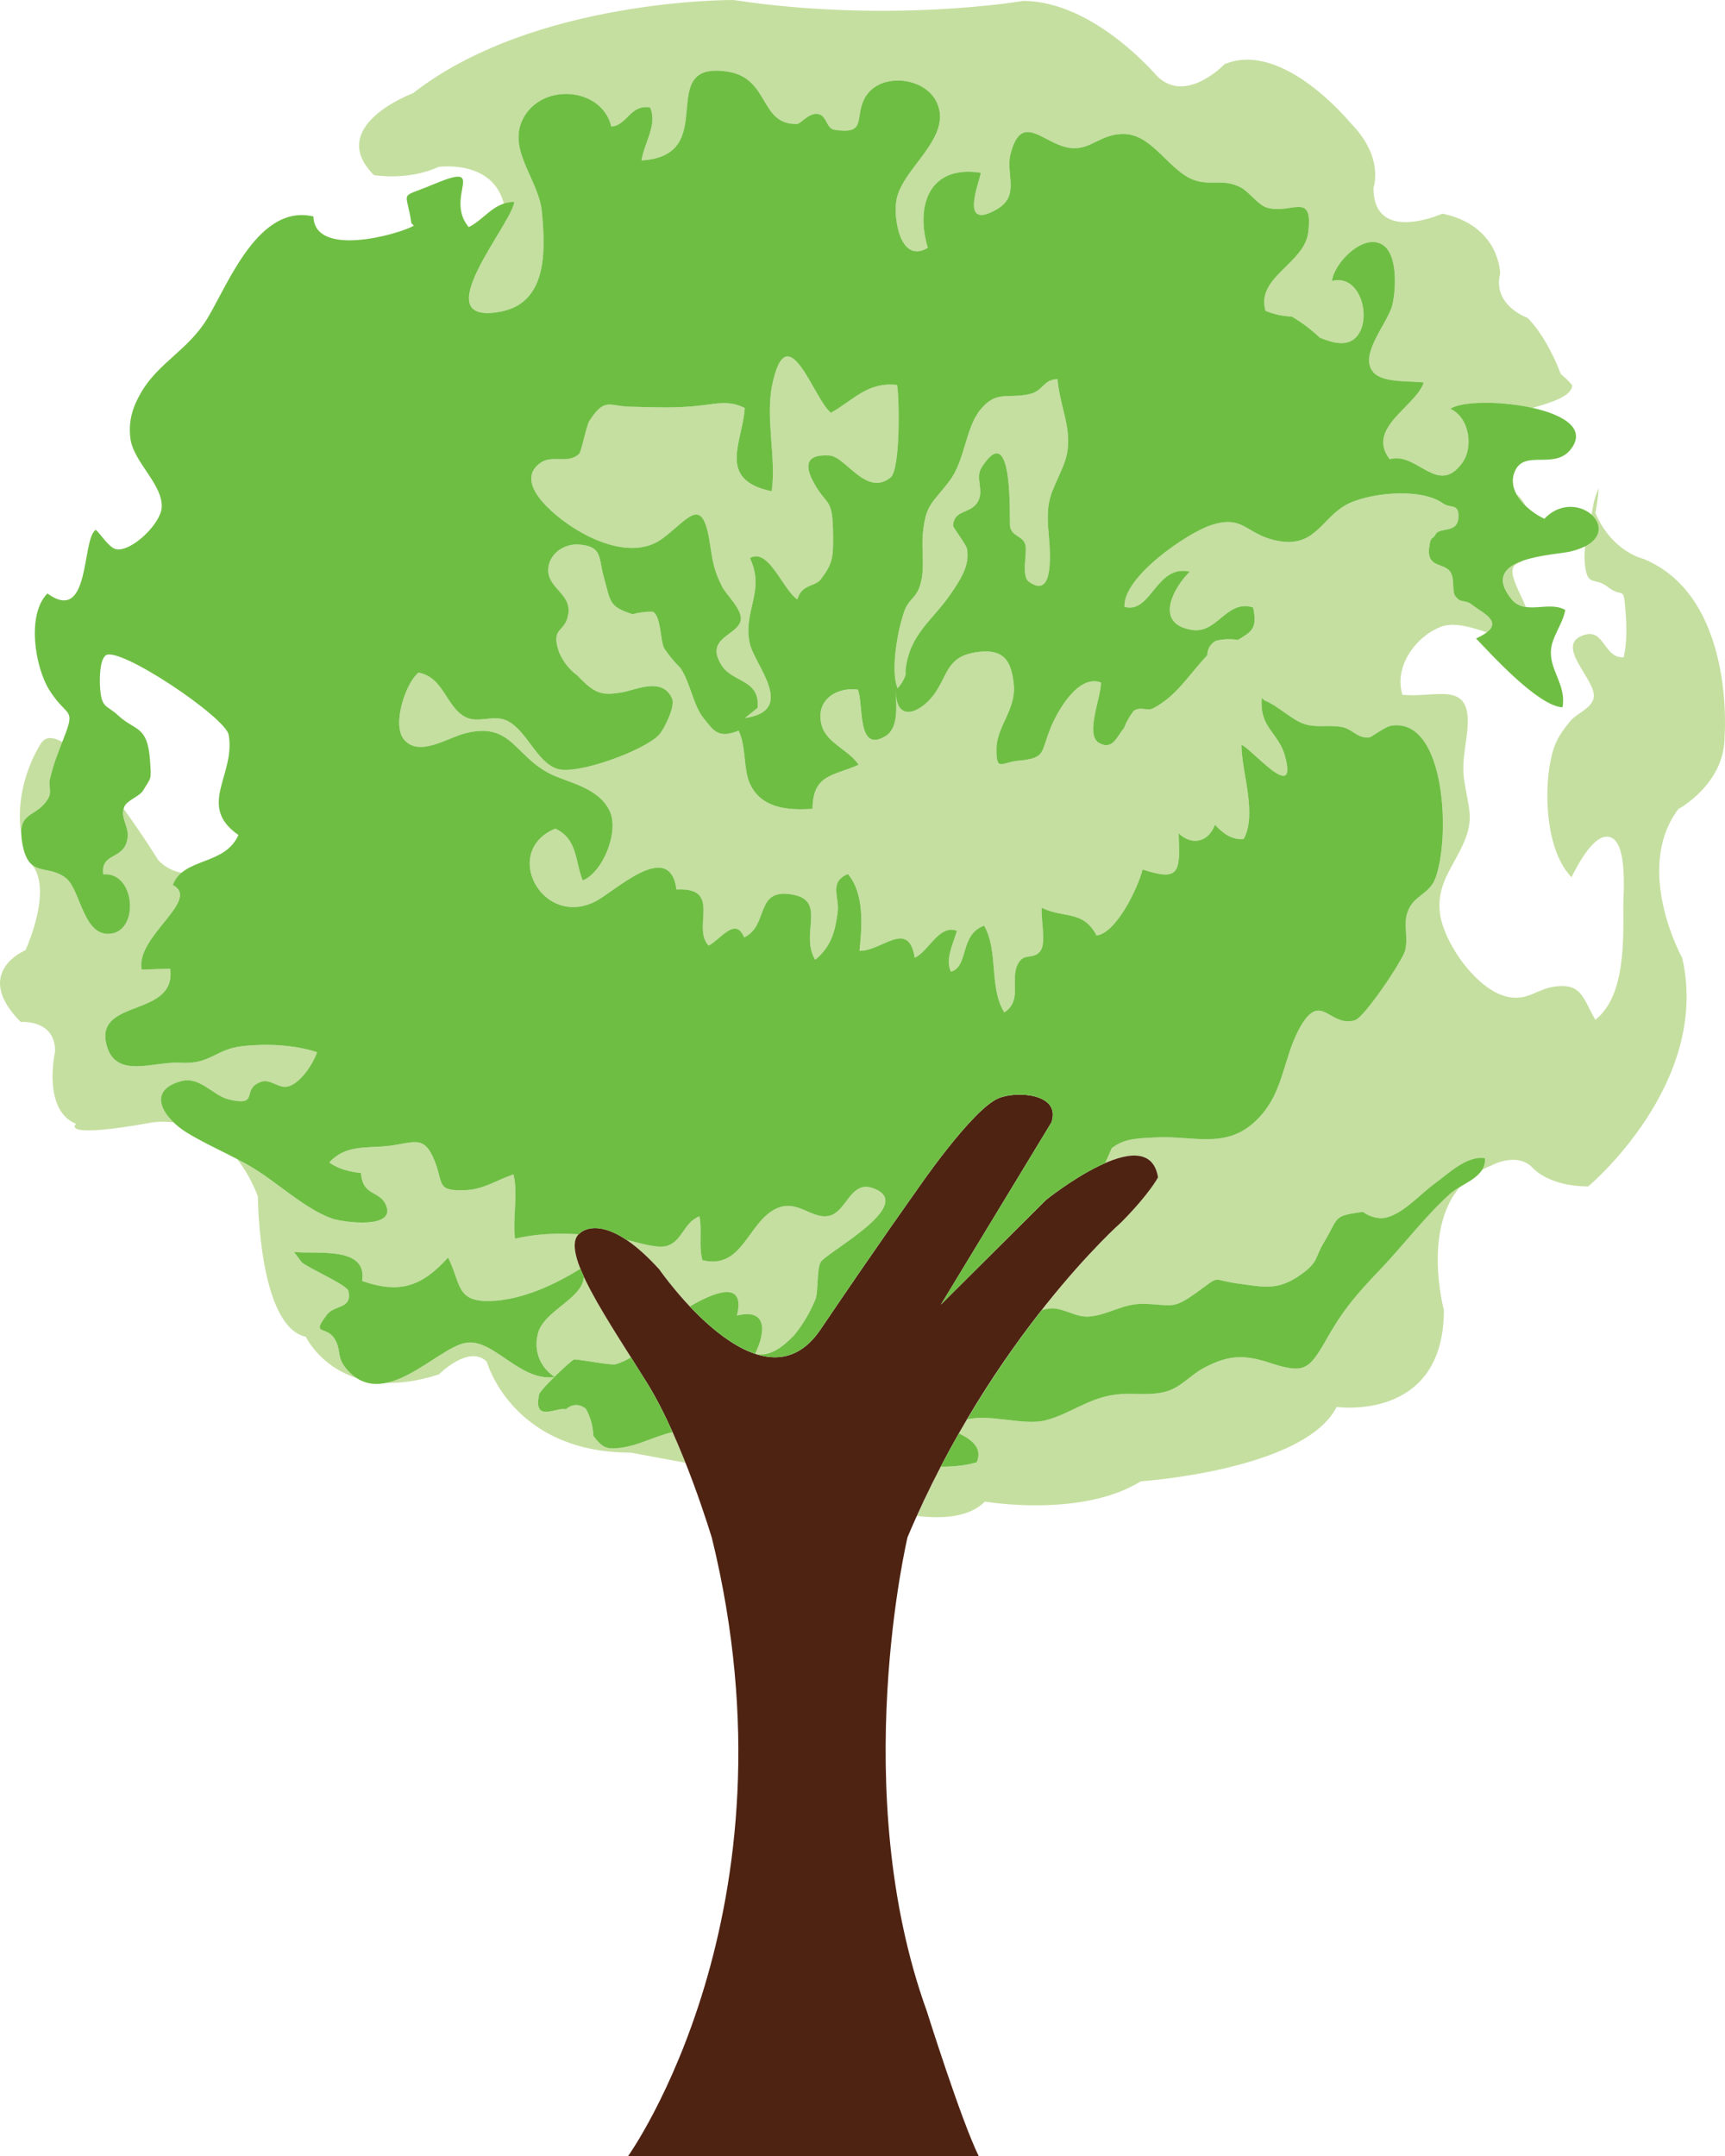 <?xml version="1.0" encoding="UTF-8"?>
<svg width="52px" height="65px" viewBox="0 0 52 65" version="1.1" xmlns="http://www.w3.org/2000/svg" xmlns:xlink="http://www.w3.org/1999/xlink">
    <title>Group 3</title>
    <g id="Symbols" stroke="none" stroke-width="1" fill="none" fill-rule="evenodd">
        <g id="Group-3">
            <path d="M18.747,43.644 C18.279,43.713 18.162,43.649 17.886,43.287 C17.876,42.996 17.8,42.723 17.659,42.469 C17.455,42.318 17.255,42.324 17.058,42.487 C16.764,42.415 16.057,42.915 16.255,42.03 C16.268,41.97 16.478,41.743 16.707,41.517 C15.643,41.65 14.862,40.323 14.026,40.488 C13.958,40.502 13.884,40.528 13.809,40.56 C13.786,40.569 13.761,40.581 13.738,40.591 C13.682,40.618 13.624,40.647 13.565,40.68 C13.538,40.695 13.511,40.708 13.484,40.724 C13.424,40.759 13.362,40.797 13.299,40.836 C12.891,41.09 12.432,41.411 11.972,41.59 C11.965,41.592 11.959,41.594 11.951,41.597 C11.845,41.637 11.739,41.67 11.633,41.692 C12.089,41.704 12.616,41.636 13.232,41.435 C13.232,41.435 14.142,40.518 14.676,41.055 C14.676,41.055 15.425,43.795 19.023,43.795 C19.023,43.795 19.64,43.913 20.663,44.099 C20.543,43.797 20.414,43.485 20.275,43.175 C19.732,43.302 19.286,43.564 18.747,43.644 M16.215,40.206 C16.069,40.788 16.334,41.256 16.716,41.508 C16.964,41.263 17.232,41.021 17.299,40.989 C17.36,40.96 18.411,41.169 18.551,41.131 C18.725,41.085 18.876,41.008 19.02,40.92 C18.467,40.047 17.916,39.176 17.599,38.482 C17.587,39.152 16.392,39.505 16.215,40.206 M43.855,35.884 C43.803,35.919 43.754,35.955 43.711,35.994 C42.964,36.665 42.327,37.517 41.634,38.245 C40.984,38.928 40.557,39.391 40.07,40.233 C39.474,41.263 39.391,41.455 38.284,41.09 C37.506,40.833 37.023,40.845 36.269,41.253 C35.91,41.447 35.615,41.796 35.225,41.929 C34.694,42.109 34.149,41.975 33.611,42.047 C32.798,42.157 32.273,42.622 31.524,42.819 C30.867,42.992 29.845,42.618 29.152,42.795 C29.07,42.935 28.987,43.068 28.905,43.212 C29.251,43.385 29.634,43.626 29.445,44.087 C29.111,44.185 28.742,44.219 28.358,44.219 C28.113,44.691 27.875,45.191 27.644,45.704 C28.455,45.801 29.232,45.731 29.691,45.27 C29.691,45.27 32.592,45.773 34.392,44.659 C34.392,44.659 39.323,44.327 40.293,42.417 C40.293,42.417 43.526,42.881 43.526,39.495 C43.526,39.495 42.877,37.097 44.009,35.786 C43.956,35.818 43.904,35.85 43.855,35.884 M49.542,16.849 C49.542,16.849 48.592,16.64 48.093,15.463 C48.093,15.463 48.16,15.165 48.194,14.719 C48.113,14.898 48.051,15.077 48.024,15.256 C48.012,15.338 47.992,15.429 47.974,15.518 C48.01,15.551 48.042,15.585 48.07,15.622 C48.07,15.622 48.07,15.622 48.07,15.623 C48.265,15.88 48.239,16.225 47.787,16.462 C47.769,16.604 47.759,16.741 47.766,16.868 C47.819,17.757 48.044,17.367 48.456,17.688 C48.962,18.083 48.935,17.559 49.01,18.548 C49.042,18.973 49.034,19.407 48.948,19.815 C48.349,19.859 48.376,18.957 47.766,19.14 C46.792,19.432 48.158,20.52 48.041,21.044 C47.968,21.368 47.527,21.507 47.338,21.737 C46.942,22.216 46.81,22.496 46.71,23.115 C46.553,24.102 46.643,25.69 47.373,26.447 C47.54,26.11 47.974,25.277 48.392,25.227 C49.098,25.143 48.933,26.93 48.935,27.289 C48.94,28.361 48.994,30.041 48.091,30.744 C47.713,30.087 47.681,29.645 46.889,29.741 C46.332,29.808 46.106,30.152 45.515,30.065 C44.562,29.925 43.52,28.437 43.407,27.535 C43.3,26.684 43.768,26.193 44.103,25.455 C44.461,24.669 44.26,24.36 44.137,23.517 C44.045,22.887 44.235,22.364 44.246,21.778 C44.268,20.521 43.226,21.054 42.274,20.944 C42.022,20.107 42.65,19.218 43.411,18.906 C43.815,18.741 44.336,18.906 44.818,19.063 C44.818,19.063 44.818,19.062 44.818,19.062 C45.216,18.752 44.783,18.516 44.489,18.314 C44.451,18.289 44.415,18.263 44.384,18.239 C44.157,18.058 44.04,18.204 43.873,17.976 C43.758,17.82 43.859,17.47 43.727,17.253 C43.537,16.942 42.985,17.148 43.087,16.474 C43.137,16.14 43.162,16.307 43.276,16.107 C43.411,15.87 43.969,16.112 43.966,15.549 C43.963,15.172 43.72,15.333 43.5,15.176 C42.811,14.683 41.173,14.86 40.529,15.249 C39.788,15.696 39.602,16.574 38.402,16.282 C37.54,16.072 37.464,15.512 36.493,15.838 C35.769,16.081 33.841,17.404 33.898,18.295 C34.709,18.518 34.848,17.001 35.866,17.235 C35.374,17.719 34.774,18.811 35.936,18.991 C36.704,19.112 36.975,18.058 37.776,18.313 C37.912,18.967 37.724,19.044 37.315,19.294 C37.092,19.256 36.87,19.265 36.651,19.319 C36.484,19.416 36.398,19.563 36.392,19.758 C35.838,20.333 35.489,20.973 34.76,21.355 C34.579,21.45 34.39,21.287 34.177,21.43 C34.051,21.589 33.952,21.765 33.879,21.956 C33.683,22.171 33.55,22.648 33.122,22.393 C32.701,22.143 33.206,20.985 33.187,20.577 C32.501,20.316 31.869,21.451 31.666,21.957 C31.365,22.705 31.531,22.858 30.696,22.935 C30.179,22.983 30.03,23.286 30.039,22.56 C30.047,21.909 30.629,21.385 30.561,20.649 C30.491,19.892 30.236,19.532 29.395,19.669 C28.511,19.814 28.578,20.39 28.125,20.976 C27.708,21.517 26.961,21.803 27.013,20.754 C26.986,21.186 27.139,21.92 26.69,22.194 C25.817,22.726 26.041,21.213 25.858,20.791 C25.145,20.706 24.536,21.175 24.789,21.925 C24.952,22.413 25.634,22.648 25.882,23.058 C25.116,23.4 24.505,23.338 24.493,24.384 C23.688,24.439 22.951,24.346 22.613,23.642 C22.399,23.2 22.502,22.517 22.266,22.029 C21.653,22.273 21.525,22.043 21.205,21.648 C20.895,21.263 20.81,20.574 20.509,20.137 C20.327,19.957 20.165,19.761 20.021,19.548 C19.897,19.311 19.931,18.587 19.684,18.444 C19.476,18.437 19.27,18.461 19.07,18.518 C18.343,18.286 18.411,18.144 18.198,17.387 C18.037,16.815 18.169,16.475 17.459,16.417 C17.029,16.381 16.58,16.671 16.53,17.113 C16.462,17.72 17.219,17.88 17.134,18.494 C17.05,19.096 16.598,18.878 16.844,19.635 C16.962,19.933 17.149,20.176 17.404,20.366 C17.93,20.914 18.127,20.985 18.769,20.869 C19.182,20.795 19.979,20.399 20.263,21.068 C20.36,21.295 20.025,21.978 19.872,22.146 C19.441,22.623 17.397,23.372 16.799,23.18 C16.175,22.98 15.883,22.019 15.284,21.728 C14.885,21.535 14.418,21.811 14.042,21.623 C13.444,21.324 13.386,20.42 12.614,20.277 C12.229,20.599 11.816,21.826 12.165,22.277 C12.606,22.847 13.477,22.25 14.011,22.111 C15.418,21.743 15.505,22.793 16.594,23.333 C17.127,23.598 18.042,23.738 18.38,24.452 C18.668,25.06 18.185,26.29 17.567,26.546 C17.333,25.977 17.416,25.291 16.739,24.982 C15.111,25.658 16.331,27.971 17.929,27.187 C18.524,26.895 20.182,25.27 20.393,26.817 C21.793,26.741 20.841,27.973 21.363,28.509 C21.74,28.304 22.17,27.628 22.432,28.262 C23.192,27.907 22.736,26.764 23.886,26.969 C24.942,27.156 24.101,28.151 24.574,28.938 C25.065,28.522 25.171,28.097 25.251,27.501 C25.313,27.042 24.974,26.595 25.56,26.35 C26.064,26.943 25.985,27.933 25.91,28.665 C26.588,28.68 27.382,27.695 27.576,28.873 C27.985,28.697 28.305,27.857 28.847,28.062 C28.726,28.463 28.488,28.937 28.665,29.296 C29.217,29.129 28.914,28.18 29.666,27.908 C30.108,28.674 29.807,29.772 30.276,30.523 C30.862,30.135 30.398,29.468 30.725,28.994 C30.911,28.726 31.192,28.948 31.382,28.639 C31.531,28.396 31.37,27.636 31.401,27.368 C32.07,27.695 32.649,27.428 33.056,28.203 C33.66,28.127 34.308,26.751 34.444,26.212 C35.566,26.582 35.579,26.304 35.53,25.122 C35.909,25.49 36.42,25.413 36.625,24.865 C36.854,25.119 37.143,25.333 37.492,25.294 C37.904,24.53 37.426,23.281 37.423,22.458 C37.698,22.532 39.132,24.27 38.739,22.803 C38.543,22.074 37.953,21.947 38.037,21.037 L38.113,21.113 C38.531,21.278 38.949,21.717 39.346,21.836 C39.708,21.946 40.088,21.844 40.459,21.92 C40.783,21.987 40.895,22.248 41.261,22.236 C41.351,22.232 41.727,21.905 41.969,21.874 C43.611,21.661 43.728,25.37 43.251,26.523 C43.089,26.916 42.688,27.001 42.497,27.349 C42.248,27.805 42.474,28.195 42.357,28.658 C42.282,28.963 41.127,30.674 40.849,30.758 C40.071,30.991 39.821,29.834 39.179,30.995 C38.644,31.963 38.714,33.027 37.794,33.85 C36.91,34.638 35.95,34.234 34.837,34.292 C34.283,34.321 33.888,34.324 33.515,34.615 C33.451,34.767 33.381,34.916 33.315,35.067 C34.055,34.745 34.775,34.669 34.909,35.494 C34.909,35.494 34.653,35.991 33.798,36.852 C33.798,36.852 32.759,37.774 31.405,39.495 C31.532,39.461 31.652,39.438 31.756,39.445 C32.135,39.474 32.462,39.724 32.839,39.691 C33.429,39.639 33.848,39.291 34.496,39.309 C35.326,39.333 35.333,39.496 36.048,38.984 C36.855,38.405 36.462,38.587 37.34,38.701 C38.1,38.799 38.528,38.932 39.254,38.399 C39.746,38.038 39.641,37.901 39.899,37.475 C40.386,36.671 40.15,36.666 41.085,36.535 C41.256,36.661 41.447,36.725 41.657,36.728 C42.232,36.683 42.801,36.006 43.235,35.694 C43.663,35.385 44.202,34.837 44.765,34.916 C44.77,34.986 44.763,35.049 44.747,35.109 C44.732,35.167 44.707,35.22 44.676,35.269 C44.676,35.27 44.675,35.27 44.675,35.271 C44.763,35.226 44.848,35.179 44.947,35.143 C44.947,35.143 45.709,34.712 46.192,35.197 C46.192,35.197 46.658,35.768 47.878,35.768 C47.878,35.768 51.574,32.682 50.712,28.885 C50.712,28.885 49.231,26.214 50.591,24.394 C50.591,24.394 51.987,23.646 51.987,22.215 C51.987,22.215 52.329,17.993 49.542,16.849 M13.507,37.912 C13.912,38.714 13.735,39.264 14.825,39.222 C15.739,39.186 16.733,38.73 17.498,38.247 C17.306,37.769 17.26,37.401 17.451,37.213 C16.813,37.176 16.208,37.188 15.525,37.342 C15.443,36.704 15.628,35.996 15.476,35.407 C14.974,35.574 14.585,35.856 14.052,35.88 C13.122,35.921 13.388,35.693 13.09,34.971 C12.77,34.194 12.471,34.464 11.683,34.55 C11.039,34.621 10.402,34.511 9.927,35.047 C10.2,35.242 10.545,35.328 10.882,35.365 C10.929,36.079 11.46,35.883 11.642,36.348 C11.925,37.069 10.339,36.847 10.026,36.742 C9.336,36.512 8.553,35.836 7.949,35.421 C7.79,35.311 7.629,35.216 7.468,35.124 C7.363,35.065 7.258,35.006 7.153,34.951 C7.152,34.95 7.152,34.95 7.151,34.95 C7.382,35.243 7.596,35.608 7.774,36.069 C7.774,36.069 7.788,39.989 9.218,40.301 C9.218,40.301 9.644,41.201 10.776,41.554 C10.723,41.521 10.671,41.486 10.619,41.442 C10.56,41.393 10.501,41.339 10.445,41.272 C10.148,40.921 10.286,40.743 10.116,40.414 C9.859,39.918 9.344,40.312 9.857,39.634 C10.086,39.332 10.62,39.475 10.505,38.922 C10.466,38.739 9.331,38.251 9.097,38.057 L8.862,37.742 C9.512,37.827 11.085,37.545 10.917,38.619 C12.076,39.026 12.738,38.761 13.507,37.912 M26.301,35.817 C25.647,35.592 25.518,36.506 25.028,36.646 C24.498,36.799 24.055,36.148 23.424,36.427 C22.542,36.816 22.399,38.3 21.172,37.992 C21.057,37.55 21.171,37.115 21.085,36.671 C20.612,36.851 20.566,37.424 20.104,37.562 C19.826,37.645 19.306,37.483 18.872,37.375 C19.159,37.565 19.49,37.847 19.875,38.271 C19.875,38.271 20.242,38.803 20.796,39.389 C21.423,39.014 22.499,38.522 22.215,39.661 C23.157,39.432 23.071,40.186 22.763,40.814 C22.775,40.818 22.787,40.823 22.798,40.827 C23.25,40.902 23.635,40.568 23.944,40.251 C24.213,39.917 24.428,39.55 24.589,39.152 C24.667,38.909 24.621,38.25 24.739,38.051 C24.918,37.75 27.693,36.297 26.301,35.817 M45.984,15.244 C45.913,15.097 45.821,14.988 45.715,14.898 C45.782,15.022 45.875,15.137 45.981,15.24 C45.982,15.241 45.983,15.243 45.984,15.244 M45.572,17.065 C45.532,17.091 45.498,17.121 45.466,17.152 C45.458,17.159 45.448,17.166 45.441,17.173 C45.413,17.202 45.393,17.235 45.373,17.268 C45.366,17.279 45.356,17.288 45.35,17.3 C45.335,17.331 45.329,17.366 45.321,17.4 C45.318,17.417 45.31,17.431 45.308,17.448 C45.305,17.481 45.311,17.518 45.316,17.554 C45.318,17.576 45.315,17.596 45.321,17.619 C45.329,17.657 45.35,17.699 45.367,17.739 C45.377,17.765 45.382,17.787 45.396,17.814 C45.433,17.883 45.48,17.957 45.541,18.036 C45.586,18.095 45.636,18.136 45.687,18.173 C45.704,18.186 45.721,18.198 45.739,18.208 C45.778,18.231 45.82,18.249 45.862,18.262 C45.905,18.276 45.949,18.287 45.994,18.294 C45.819,17.87 45.548,17.419 45.599,17.16 C45.634,16.982 45.818,16.979 45.921,16.9 C45.861,16.921 45.805,16.943 45.751,16.968 C45.746,16.97 45.74,16.972 45.735,16.975 C45.684,16.998 45.637,17.025 45.593,17.053 C45.586,17.057 45.579,17.061 45.572,17.065 M13.222,5.032 C13.222,5.032 14.848,4.798 15.189,6.143 L15.19,6.143 C15.233,6.128 15.276,6.115 15.323,6.106 C15.379,6.094 15.438,6.086 15.503,6.084 C15.5,6.111 15.492,6.144 15.481,6.179 C15.478,6.187 15.476,6.195 15.473,6.203 C15.461,6.238 15.446,6.276 15.428,6.317 C15.427,6.318 15.427,6.319 15.427,6.319 C15.406,6.365 15.381,6.416 15.353,6.469 C15.351,6.472 15.349,6.476 15.347,6.48 C15.319,6.533 15.289,6.588 15.256,6.647 C15.256,6.667 15.242,6.688 15.221,6.708 C14.664,7.674 13.561,9.251 14.512,9.421 C14.579,9.433 14.655,9.437 14.741,9.435 C14.751,9.435 14.761,9.434 14.771,9.434 C14.858,9.43 14.953,9.421 15.063,9.401 C16.515,9.146 16.442,7.545 16.335,6.386 C16.247,5.452 15.338,4.57 15.726,3.665 C16.235,2.476 18.135,2.591 18.429,3.814 C18.913,3.779 18.994,3.137 19.598,3.241 C19.827,3.76 19.42,4.305 19.338,4.836 C21.769,4.695 19.679,1.824 21.925,2.158 C23.213,2.35 22.883,3.769 24.027,3.736 C24.14,3.733 24.371,3.406 24.64,3.434 C24.933,3.464 24.894,3.873 25.157,3.913 C26.166,4.068 25.729,3.532 26.088,2.922 C26.527,2.177 27.889,2.305 28.245,3.099 C28.721,4.156 27.207,5.058 27.026,6.016 C26.92,6.574 27.141,7.974 27.969,7.47 C27.606,6.275 27.951,4.959 29.569,5.211 C29.466,5.643 28.954,6.942 30.046,6.312 C30.766,5.898 30.307,5.257 30.461,4.651 C30.745,3.529 31.263,4.098 31.905,4.361 C32.796,4.726 33.032,4.042 33.857,4.039 C34.767,4.034 35.26,5.219 36.064,5.45 C36.557,5.592 36.883,5.386 37.397,5.648 C37.656,5.78 37.92,6.179 38.191,6.26 C38.922,6.478 39.597,5.737 39.435,7.015 C39.315,7.954 37.859,8.35 38.148,9.37 C38.401,9.475 38.664,9.533 38.938,9.542 C39.245,9.723 39.528,9.935 39.786,10.181 C40.149,10.326 40.607,10.478 40.898,10.146 C41.365,9.614 41.016,8.248 40.153,8.469 C40.205,7.976 40.981,7.129 41.565,7.325 C42.151,7.52 42.088,8.682 41.976,9.18 C41.854,9.73 40.925,10.714 41.412,11.235 C41.71,11.554 42.519,11.474 42.92,11.534 C42.665,12.268 41.172,12.907 41.892,13.844 C42.719,13.61 43.334,14.966 44.072,13.966 C44.432,13.476 44.292,12.584 43.72,12.324 C43.762,12.296 43.817,12.271 43.883,12.249 C43.902,12.243 43.927,12.239 43.947,12.233 C43.999,12.219 44.051,12.206 44.112,12.194 C44.134,12.19 44.161,12.188 44.185,12.185 C44.252,12.175 44.32,12.166 44.397,12.16 C44.413,12.159 44.431,12.158 44.448,12.157 C44.537,12.151 44.628,12.146 44.726,12.145 L44.742,12.145 C45.197,12.142 45.723,12.193 46.195,12.298 C46.766,12.137 47.386,11.942 47.395,11.614 C47.291,11.494 47.179,11.378 47.047,11.274 C47.047,11.274 47.019,11.195 46.969,11.073 C46.965,11.071 46.964,11.069 46.96,11.067 L46.968,11.07 C46.827,10.733 46.506,10.045 46.047,9.583 C46.047,9.583 44.983,9.211 45.222,8.251 C45.222,8.251 45.222,6.804 43.481,6.441 C43.481,6.441 41.402,7.379 41.402,5.662 C41.402,5.662 41.745,4.747 40.705,3.701 C40.705,3.701 38.668,1.198 36.913,1.935 C36.913,1.935 35.746,3.168 34.868,2.284 C34.868,2.284 32.972,0.028 30.842,0.028 C30.842,0.028 26.845,0.716 22.106,4.1794921e-05 C22.106,4.1794921e-05 16.106,-0.045 12.451,2.81 C12.451,2.81 9.795,3.794 11.271,5.279 C11.271,5.279 12.288,5.459 13.222,5.032 M7.881,32.611 C8.149,32.521 8.401,32.823 8.676,32.757 C9.062,32.663 9.441,32.061 9.558,31.723 C8.882,31.497 8.036,31.461 7.326,31.537 C6.476,31.629 6.368,32.098 5.421,32.04 C4.624,31.991 3.444,32.568 3.199,31.449 C2.905,30.107 5.322,30.67 5.13,29.208 C4.841,29.212 4.561,29.221 4.274,29.235 C4.068,28.24 6.076,27.135 5.207,26.681 C5.241,26.594 5.288,26.522 5.342,26.458 C5.384,26.404 5.435,26.357 5.487,26.314 C5.23,26.273 4.99,26.155 4.774,25.938 C4.774,25.938 4.319,25.201 3.73,24.387 C3.686,24.557 3.741,24.71 3.79,24.866 C3.803,24.908 3.816,24.951 3.827,24.994 C3.829,25.005 3.83,25.014 3.832,25.024 C3.846,25.089 3.856,25.157 3.849,25.229 C3.783,25.953 3.025,25.67 3.114,26.36 C4.056,26.277 4.206,27.989 3.38,28.143 C2.512,28.304 2.436,26.832 1.993,26.478 C1.945,26.439 1.897,26.409 1.849,26.383 C1.836,26.376 1.824,26.369 1.812,26.363 C1.767,26.341 1.722,26.321 1.678,26.306 C1.664,26.301 1.65,26.297 1.636,26.293 C1.606,26.284 1.577,26.275 1.548,26.269 C1.279,26.202 1.034,26.198 0.862,25.954 C0.867,25.967 0.87,25.979 0.876,25.993 C0.876,25.993 1.68,26.467 0.773,28.644 C0.773,28.644 -0.863,29.315 0.625,30.811 C0.625,30.811 1.662,30.721 1.662,31.693 C1.662,31.693 1.259,33.459 2.293,33.883 C2.293,33.883 1.738,34.356 4.615,33.836 C4.615,33.836 4.866,33.794 5.233,33.838 C5.233,33.837 5.233,33.837 5.232,33.837 C5.125,33.733 5.033,33.62 4.966,33.506 C4.964,33.502 4.962,33.498 4.959,33.494 C4.928,33.439 4.903,33.382 4.884,33.327 C4.883,33.322 4.882,33.319 4.881,33.315 C4.866,33.264 4.858,33.214 4.857,33.164 C4.857,33.157 4.856,33.151 4.856,33.144 C4.857,33.093 4.867,33.045 4.886,32.997 C4.889,32.988 4.894,32.979 4.899,32.97 C4.919,32.927 4.946,32.886 4.983,32.848 C4.988,32.842 4.991,32.836 4.996,32.832 C5.039,32.791 5.093,32.753 5.157,32.717 C5.172,32.709 5.188,32.701 5.204,32.693 C5.274,32.659 5.352,32.625 5.448,32.598 C6.025,32.433 6.417,33.032 6.9,33.148 C7.857,33.376 7.242,32.825 7.881,32.611 M31.878,11.432 C31.468,11.434 31.441,11.776 31.075,11.87 C30.396,12.045 30.043,11.739 29.546,12.361 C29.099,12.921 29.094,13.873 28.625,14.496 C28.099,15.195 27.907,15.182 27.82,16.089 C27.766,16.643 27.91,17.188 27.707,17.729 C27.605,18.003 27.385,18.103 27.278,18.383 C27.067,18.936 26.831,20.229 27.061,20.75 C27.166,20.634 27.245,20.501 27.299,20.353 L27.299,20.2 C27.42,19.104 28.107,18.719 28.664,17.898 C28.925,17.513 29.253,17.051 29.145,16.533 C29.119,16.409 28.726,15.9 28.729,15.849 C28.763,15.369 29.212,15.496 29.445,15.173 C29.701,14.819 29.381,14.423 29.588,14.097 C30.576,12.537 30.417,15.722 30.451,15.89 C30.511,16.178 30.843,16.159 30.91,16.425 C30.974,16.682 30.775,17.365 31.02,17.541 C31.894,18.168 31.609,16.184 31.592,15.853 C31.551,15.002 31.708,14.865 32.041,14.071 C32.444,13.112 31.962,12.397 31.878,11.432 M25,13.732 C25.495,13.763 26.112,14.986 26.844,14.397 C27.15,14.15 27.11,11.964 27.042,11.606 C26.154,11.507 25.741,12.053 25.05,12.445 C24.547,12.075 23.738,9.416 23.28,11.597 C23.067,12.611 23.405,13.782 23.263,14.812 C21.585,14.461 22.395,13.313 22.449,12.299 C21.995,12.073 21.644,12.164 21.178,12.219 C20.374,12.316 19.773,12.28 18.988,12.261 C18.346,12.245 18.236,11.977 17.773,12.68 C17.669,12.838 17.532,13.617 17.454,13.688 C17.097,14.007 16.646,13.694 16.282,13.961 C15.66,14.417 16.275,15.084 16.613,15.396 C17.443,16.162 19,16.962 19.973,16.234 C20.772,15.637 21.179,14.889 21.403,16.402 C21.48,16.923 21.524,17.209 21.773,17.694 C21.896,17.935 22.395,18.391 22.328,18.708 C22.232,19.166 21.218,19.229 21.756,20.065 C22.09,20.584 22.921,20.481 22.837,21.342 L22.459,21.646 C24.036,21.421 22.746,20.054 22.603,19.396 C22.388,18.418 23.079,17.821 22.607,16.827 C23.167,16.492 23.595,17.78 24.037,18.069 C24.159,17.611 24.571,17.686 24.735,17.474 C25.113,16.983 25.126,16.804 25.11,15.983 C25.09,14.981 24.917,15.271 24.517,14.526 C24.292,14.108 24.225,13.683 25,13.732 M1.072,24.458 C1.103,24.438 1.134,24.416 1.165,24.392 C1.177,24.383 1.189,24.373 1.201,24.364 C1.241,24.331 1.28,24.295 1.318,24.253 C1.324,24.247 1.329,24.24 1.335,24.233 C1.377,24.185 1.418,24.132 1.455,24.066 C1.568,23.874 1.454,23.692 1.503,23.495 C1.531,23.378 1.559,23.276 1.587,23.179 C1.602,23.127 1.618,23.078 1.635,23.028 C1.648,22.988 1.66,22.945 1.674,22.906 C1.693,22.849 1.716,22.788 1.737,22.73 C1.749,22.699 1.76,22.668 1.773,22.635 C1.803,22.555 1.839,22.464 1.876,22.371 C1.613,22.218 1.392,22.198 1.25,22.39 C1.25,22.39 0.399,23.618 0.643,25.165 C0.623,24.709 0.832,24.618 1.072,24.458" id="Fill-1" fill="#C5DFA0"></path>
            <path d="M18.936,65 C18.936,65 24.216,57.625 21.462,46.376 C21.462,46.376 20.588,43.442 19.518,41.714 C18.355,39.834 16.836,37.688 17.477,37.182 C17.477,37.182 18.191,36.416 19.875,38.271 C19.875,38.271 22.949,42.724 24.734,40.083 C26.519,37.443 27.617,35.91 27.617,35.91 C27.617,35.91 29.302,33.432 30.111,33.106 C30.67,32.882 31.991,32.975 31.695,33.838 L28.362,39.333 L31.536,36.173 C31.536,36.173 34.616,33.693 34.909,35.495 C34.909,35.495 34.653,35.991 33.798,36.852 C33.798,36.852 29.918,40.279 27.358,46.343 C27.358,46.343 25.539,53.989 27.939,60.635 C27.939,60.635 28.971,63.921 29.502,65 L18.936,65 Z" id="Fill-72" fill="#4F2312"></path>
            <path d="M28.905,43.212 C28.721,43.537 28.538,43.873 28.358,44.219 C28.741,44.219 29.111,44.185 29.445,44.086 C29.634,43.626 29.251,43.385 28.905,43.212 M43.235,35.693 C42.801,36.005 42.232,36.682 41.657,36.727 C41.446,36.724 41.256,36.661 41.085,36.535 C40.15,36.667 40.386,36.671 39.899,37.475 C39.642,37.901 39.746,38.039 39.254,38.399 C38.527,38.932 38.1,38.799 37.34,38.7 C36.462,38.587 36.854,38.405 36.048,38.984 C35.334,39.496 35.326,39.332 34.496,39.309 C33.848,39.29 33.429,39.639 32.839,39.691 C32.462,39.724 32.135,39.474 31.756,39.445 C31.653,39.437 31.533,39.461 31.405,39.496 C30.705,40.385 29.923,41.49 29.152,42.795 C29.845,42.618 30.867,42.992 31.524,42.819 C32.273,42.622 32.797,42.157 33.611,42.047 C34.15,41.975 34.695,42.109 35.225,41.929 C35.615,41.796 35.91,41.447 36.268,41.253 C37.024,40.845 37.505,40.833 38.284,41.09 C39.391,41.455 39.474,41.263 40.07,40.234 C40.557,39.391 40.984,38.928 41.634,38.245 C42.327,37.517 42.964,36.665 43.711,35.994 C44.073,35.669 44.806,35.501 44.765,34.915 C44.202,34.837 43.663,35.385 43.235,35.693 M19.02,40.92 C18.877,41.008 18.725,41.085 18.551,41.131 C18.411,41.169 17.36,40.959 17.299,40.989 C17.232,41.021 16.964,41.264 16.715,41.509 C16.334,41.256 16.068,40.788 16.215,40.206 C16.392,39.505 17.587,39.152 17.599,38.482 C17.562,38.401 17.528,38.323 17.498,38.247 C16.733,38.73 15.739,39.185 14.825,39.222 C13.734,39.265 13.912,38.715 13.507,37.912 C12.739,38.761 12.076,39.026 10.917,38.619 C11.085,37.545 9.512,37.827 8.862,37.742 L9.097,38.057 C9.331,38.251 10.466,38.739 10.505,38.923 C10.62,39.475 10.085,39.332 9.857,39.634 C9.344,40.312 9.859,39.918 10.116,40.414 C10.286,40.742 10.148,40.921 10.445,41.272 C11.552,42.575 13.135,40.664 14.026,40.488 C14.862,40.323 15.643,41.65 16.707,41.517 C16.478,41.743 16.269,41.97 16.255,42.029 C16.057,42.914 16.765,42.415 17.058,42.487 C17.255,42.324 17.455,42.318 17.659,42.469 C17.8,42.723 17.876,42.996 17.886,43.287 C18.162,43.648 18.279,43.713 18.747,43.644 C19.285,43.564 19.732,43.302 20.275,43.176 C20.042,42.656 19.786,42.147 19.518,41.714 C19.356,41.453 19.188,41.186 19.02,40.92 M22.215,39.661 C22.499,38.522 21.423,39.014 20.796,39.389 C21.332,39.957 22.041,40.574 22.763,40.814 C23.071,40.187 23.157,39.432 22.215,39.661 M32.041,14.071 C31.708,14.865 31.551,15.001 31.592,15.853 C31.609,16.183 31.894,18.169 31.02,17.541 C30.775,17.365 30.974,16.681 30.91,16.425 C30.843,16.159 30.512,16.177 30.451,15.89 C30.417,15.722 30.576,12.537 29.588,14.097 C29.381,14.423 29.701,14.819 29.446,15.173 C29.212,15.496 28.762,15.37 28.729,15.848 C28.726,15.9 29.119,16.409 29.145,16.533 C29.253,17.051 28.926,17.512 28.664,17.898 C28.107,18.719 27.42,19.104 27.298,20.2 L27.298,20.352 C27.245,20.501 27.166,20.634 27.06,20.75 C26.831,20.229 27.067,18.936 27.278,18.383 C27.385,18.103 27.605,18.003 27.707,17.73 C27.91,17.188 27.766,16.643 27.82,16.089 C27.907,15.183 28.099,15.195 28.625,14.496 C29.094,13.873 29.099,12.921 29.546,12.361 C30.043,11.739 30.396,12.046 31.075,11.87 C31.44,11.776 31.468,11.434 31.878,11.432 C31.961,12.397 32.445,13.112 32.041,14.071 M25,13.732 C24.225,13.683 24.292,14.108 24.517,14.526 C24.917,15.271 25.09,14.981 25.11,15.983 C25.126,16.804 25.112,16.983 24.735,17.474 C24.571,17.687 24.159,17.611 24.037,18.07 C23.595,17.78 23.168,16.492 22.607,16.827 C23.079,17.821 22.388,18.419 22.602,19.397 C22.746,20.054 24.036,21.421 22.458,21.647 L22.837,21.342 C22.921,20.481 22.09,20.584 21.757,20.065 C21.219,19.228 22.232,19.166 22.328,18.708 C22.396,18.39 21.896,17.936 21.773,17.694 C21.523,17.208 21.481,16.923 21.403,16.403 C21.179,14.889 20.772,15.636 19.973,16.234 C19.001,16.961 17.444,16.162 16.613,15.396 C16.275,15.084 15.66,14.417 16.282,13.961 C16.647,13.693 17.097,14.007 17.454,13.688 C17.532,13.617 17.67,12.838 17.773,12.68 C18.236,11.977 18.347,12.245 18.988,12.261 C19.774,12.28 20.373,12.316 21.178,12.219 C21.644,12.163 21.996,12.073 22.449,12.3 C22.396,13.314 21.585,14.46 23.263,14.812 C23.405,13.782 23.067,12.611 23.28,11.597 C23.738,9.416 24.546,12.075 25.05,12.445 C25.741,12.053 26.154,11.507 27.042,11.606 C27.11,11.964 27.15,14.151 26.844,14.397 C26.112,14.986 25.495,13.763 25,13.732 M46.555,15.64 C46.087,15.423 45.406,14.845 45.659,14.224 C45.954,13.501 46.922,14.233 47.407,13.467 C48.172,12.259 44.383,11.879 43.72,12.324 C44.291,12.584 44.432,13.476 44.072,13.966 C43.334,14.966 42.719,13.61 41.892,13.844 C41.172,12.907 42.665,12.268 42.92,11.534 C42.52,11.474 41.71,11.554 41.412,11.235 C40.924,10.714 41.854,9.73 41.976,9.18 C42.088,8.682 42.151,7.52 41.565,7.325 C40.981,7.129 40.205,7.976 40.153,8.47 C41.016,8.247 41.365,9.613 40.898,10.146 C40.607,10.478 40.149,10.326 39.787,10.181 C39.528,9.936 39.246,9.722 38.938,9.543 C38.664,9.533 38.401,9.475 38.148,9.37 C37.858,8.349 39.315,7.954 39.435,7.015 C39.597,5.737 38.922,6.477 38.192,6.26 C37.92,6.179 37.656,5.779 37.397,5.648 C36.883,5.386 36.557,5.591 36.064,5.45 C35.26,5.219 34.767,4.034 33.857,4.039 C33.032,4.042 32.796,4.726 31.905,4.361 C31.263,4.098 30.746,3.528 30.461,4.65 C30.307,5.256 30.766,5.898 30.046,6.312 C28.954,6.942 29.467,5.643 29.57,5.21 C27.951,4.958 27.606,6.275 27.969,7.47 C27.14,7.974 26.92,6.574 27.026,6.016 C27.207,5.058 28.72,4.156 28.245,3.099 C27.889,2.305 26.527,2.177 26.088,2.922 C25.729,3.531 26.167,4.068 25.157,3.913 C24.894,3.872 24.933,3.464 24.64,3.434 C24.371,3.406 24.14,3.733 24.027,3.736 C22.883,3.769 23.213,2.349 21.925,2.158 C19.679,1.823 21.769,4.695 19.338,4.836 C19.42,4.305 19.827,3.76 19.598,3.24 C18.994,3.137 18.913,3.779 18.429,3.815 C18.135,2.591 16.235,2.476 15.726,3.665 C15.338,4.57 16.248,5.452 16.335,6.386 C16.442,7.545 16.516,9.146 15.063,9.401 C12.775,9.804 15.442,6.742 15.503,6.084 C14.872,6.098 14.617,6.607 14.129,6.848 C13.364,5.922 14.782,4.836 13.043,5.566 C11.995,6.006 12.252,5.692 12.401,6.728 L12.476,6.805 C11.97,7.084 9.48,7.767 9.449,6.527 C7.811,6.135 6.89,8.526 6.267,9.574 C5.69,10.546 4.802,10.909 4.266,11.812 C4.002,12.256 3.866,12.686 3.929,13.207 C4.016,13.931 4.912,14.596 4.875,15.298 C4.849,15.773 4.005,16.614 3.522,16.561 C3.296,16.537 3.046,16.109 2.888,15.974 C2.453,16.238 2.741,18.846 1.429,17.892 C0.797,18.531 1.05,20.125 1.502,20.828 C2.03,21.652 2.295,21.313 1.913,22.276 C1.723,22.755 1.623,23.006 1.503,23.495 C1.454,23.691 1.568,23.874 1.455,24.067 C1.091,24.694 0.489,24.41 0.675,25.44 C0.865,26.496 1.433,26.03 1.993,26.478 C2.436,26.832 2.512,28.303 3.38,28.143 C4.206,27.989 4.056,26.277 3.114,26.36 C3.025,25.67 3.783,25.952 3.849,25.229 C3.878,24.898 3.618,24.65 3.746,24.324 C3.821,24.132 4.209,24.01 4.314,23.833 C4.56,23.418 4.567,23.539 4.521,22.908 C4.444,21.861 4.073,22.044 3.563,21.57 C3.2,21.233 3.049,21.376 3.013,20.659 C3.003,20.446 3.005,19.913 3.181,19.763 C3.557,19.445 6.799,21.622 6.893,22.153 C7.109,23.367 5.922,24.294 7.188,25.174 C6.767,26.11 5.538,25.837 5.207,26.68 C6.076,27.135 4.068,28.24 4.273,29.235 C4.561,29.221 4.841,29.212 5.13,29.208 C5.322,30.67 2.905,30.107 3.199,31.449 C3.444,32.568 4.625,31.991 5.421,32.04 C6.368,32.098 6.476,31.629 7.326,31.537 C8.036,31.461 8.881,31.497 9.558,31.723 C9.441,32.062 9.063,32.663 8.676,32.757 C8.401,32.824 8.15,32.521 7.881,32.611 C7.242,32.825 7.857,33.376 6.9,33.147 C6.417,33.032 6.025,32.433 5.448,32.598 C4.351,32.911 4.991,33.761 5.644,34.154 C6.424,34.626 7.192,34.9 7.949,35.42 C8.554,35.836 9.337,36.512 10.026,36.742 C10.339,36.847 11.925,37.069 11.642,36.347 C11.46,35.883 10.929,36.079 10.883,35.365 C10.545,35.329 10.2,35.243 9.927,35.048 C10.402,34.511 11.039,34.62 11.683,34.55 C12.471,34.464 12.77,34.193 13.09,34.971 C13.388,35.693 13.122,35.921 14.052,35.88 C14.585,35.856 14.974,35.575 15.477,35.407 C15.628,35.996 15.443,36.704 15.525,37.343 C16.208,37.188 16.813,37.176 17.451,37.212 C17.461,37.203 17.466,37.19 17.477,37.182 C17.477,37.182 17.905,36.731 18.872,37.374 C19.306,37.483 19.826,37.645 20.104,37.562 C20.567,37.424 20.612,36.851 21.085,36.671 C21.171,37.115 21.057,37.55 21.172,37.992 C22.399,38.299 22.542,36.816 23.425,36.426 C24.055,36.148 24.498,36.799 25.028,36.646 C25.518,36.506 25.647,35.592 26.302,35.817 C27.692,36.297 24.918,37.75 24.74,38.05 C24.621,38.25 24.667,38.909 24.589,39.153 C24.428,39.551 24.213,39.917 23.944,40.251 C23.635,40.568 23.25,40.902 22.799,40.827 C23.481,41.042 24.171,40.916 24.734,40.084 C26.519,37.443 27.617,35.91 27.617,35.91 C27.617,35.91 29.302,33.432 30.111,33.106 C30.67,32.882 31.991,32.975 31.695,33.838 L28.362,39.333 L31.536,36.173 C31.536,36.173 32.44,35.448 33.315,35.067 C33.381,34.916 33.451,34.766 33.515,34.615 C33.888,34.323 34.283,34.32 34.836,34.292 C35.95,34.234 36.91,34.638 37.793,33.85 C38.715,33.028 38.643,31.963 39.179,30.994 C39.821,29.835 40.071,30.991 40.848,30.758 C41.127,30.675 42.281,28.963 42.357,28.658 C42.474,28.195 42.248,27.804 42.497,27.35 C42.688,27.001 43.088,26.915 43.251,26.523 C43.728,25.371 43.61,21.662 41.968,21.874 C41.728,21.905 41.351,22.233 41.261,22.236 C40.894,22.249 40.783,21.987 40.459,21.92 C40.088,21.844 39.708,21.946 39.346,21.836 C38.949,21.717 38.531,21.277 38.113,21.114 L38.037,21.037 C37.953,21.947 38.543,22.073 38.739,22.803 C39.132,24.27 37.698,22.533 37.423,22.457 C37.426,23.281 37.904,24.53 37.492,25.294 C37.143,25.333 36.854,25.119 36.625,24.865 C36.42,25.413 35.909,25.491 35.529,25.122 C35.58,26.304 35.566,26.581 34.444,26.213 C34.308,26.751 33.66,28.127 33.056,28.203 C32.649,27.429 32.071,27.695 31.402,27.368 C31.37,27.636 31.531,28.396 31.382,28.638 C31.192,28.948 30.911,28.726 30.725,28.994 C30.398,29.468 30.862,30.135 30.276,30.523 C29.806,29.772 30.108,28.675 29.666,27.907 C28.915,28.18 29.217,29.128 28.666,29.296 C28.488,28.937 28.726,28.464 28.847,28.062 C28.305,27.857 27.985,28.697 27.576,28.873 C27.381,27.695 26.588,28.68 25.91,28.665 C25.985,27.933 26.065,26.943 25.559,26.35 C24.974,26.595 25.313,27.042 25.251,27.501 C25.171,28.097 25.065,28.522 24.574,28.937 C24.102,28.151 24.942,27.156 23.886,26.969 C22.736,26.764 23.192,27.906 22.432,28.261 C22.17,27.628 21.74,28.304 21.363,28.509 C20.841,27.973 21.793,26.741 20.393,26.817 C20.183,25.27 18.524,26.895 17.928,27.187 C16.331,27.971 15.111,25.658 16.739,24.982 C17.416,25.291 17.333,25.978 17.567,26.546 C18.185,26.29 18.668,25.06 18.38,24.452 C18.042,23.738 17.127,23.598 16.593,23.333 C15.504,22.793 15.417,21.743 14.011,22.111 C13.477,22.25 12.606,22.847 12.165,22.277 C11.817,21.825 12.229,20.599 12.614,20.278 C13.387,20.421 13.444,21.324 14.042,21.623 C14.419,21.812 14.885,21.535 15.284,21.728 C15.883,22.019 16.175,22.98 16.799,23.18 C17.397,23.373 19.441,22.623 19.872,22.147 C20.025,21.978 20.36,21.295 20.263,21.068 C19.979,20.399 19.182,20.795 18.769,20.869 C18.127,20.984 17.931,20.914 17.404,20.365 C17.149,20.176 16.962,19.933 16.843,19.635 C16.598,18.877 17.05,19.097 17.134,18.494 C17.219,17.88 16.462,17.72 16.53,17.113 C16.58,16.671 17.029,16.381 17.458,16.417 C18.169,16.474 18.037,16.814 18.199,17.388 C18.411,18.144 18.343,18.286 19.07,18.518 C19.271,18.462 19.475,18.436 19.684,18.444 C19.931,18.587 19.898,19.311 20.022,19.548 C20.165,19.76 20.327,19.957 20.509,20.137 C20.81,20.575 20.895,21.263 21.206,21.648 C21.524,22.043 21.653,22.273 22.266,22.029 C22.502,22.517 22.4,23.2 22.612,23.642 C22.951,24.346 23.689,24.44 24.493,24.384 C24.505,23.337 25.116,23.4 25.882,23.058 C25.634,22.648 24.952,22.412 24.788,21.924 C24.536,21.175 25.146,20.705 25.858,20.79 C26.042,21.213 25.817,22.726 26.69,22.194 C27.139,21.92 26.986,21.186 27.013,20.754 C26.961,21.803 27.707,21.518 28.126,20.976 C28.578,20.39 28.511,19.814 29.395,19.669 C30.236,19.531 30.492,19.893 30.561,20.649 C30.63,21.385 30.047,21.909 30.039,22.56 C30.029,23.286 30.179,22.983 30.696,22.935 C31.532,22.857 31.365,22.704 31.666,21.957 C31.869,21.452 32.501,20.316 33.187,20.577 C33.205,20.984 32.702,22.144 33.122,22.393 C33.549,22.648 33.683,22.171 33.88,21.956 C33.952,21.765 34.051,21.589 34.177,21.43 C34.39,21.287 34.578,21.45 34.76,21.355 C35.489,20.974 35.838,20.334 36.393,19.757 C36.398,19.563 36.484,19.416 36.651,19.319 C36.87,19.265 37.092,19.256 37.315,19.294 C37.724,19.044 37.912,18.967 37.776,18.314 C36.975,18.057 36.704,19.112 35.935,18.991 C34.774,18.811 35.373,17.719 35.866,17.235 C34.848,17.001 34.709,18.518 33.899,18.295 C33.841,17.404 35.769,16.081 36.494,15.838 C37.464,15.512 37.541,16.072 38.401,16.281 C39.602,16.574 39.789,15.696 40.529,15.249 C41.173,14.86 42.811,14.683 43.5,15.176 C43.72,15.334 43.964,15.172 43.966,15.549 C43.969,16.112 43.411,15.87 43.276,16.108 C43.162,16.307 43.137,16.139 43.087,16.473 C42.985,17.148 43.537,16.942 43.727,17.253 C43.859,17.469 43.758,17.82 43.873,17.976 C44.04,18.203 44.157,18.058 44.384,18.239 C44.703,18.494 45.489,18.8 44.495,19.249 C44.985,19.76 46.367,21.283 47.101,21.325 C47.222,20.677 46.739,20.242 46.751,19.656 C46.759,19.211 47.103,18.845 47.185,18.388 C46.663,18.097 45.964,18.582 45.541,18.036 C44.572,16.786 46.87,16.743 47.348,16.626 C49.199,16.179 47.574,14.572 46.555,15.64" id="Fill-73" fill="#6FBE44"></path>
        </g>
    </g>
</svg>